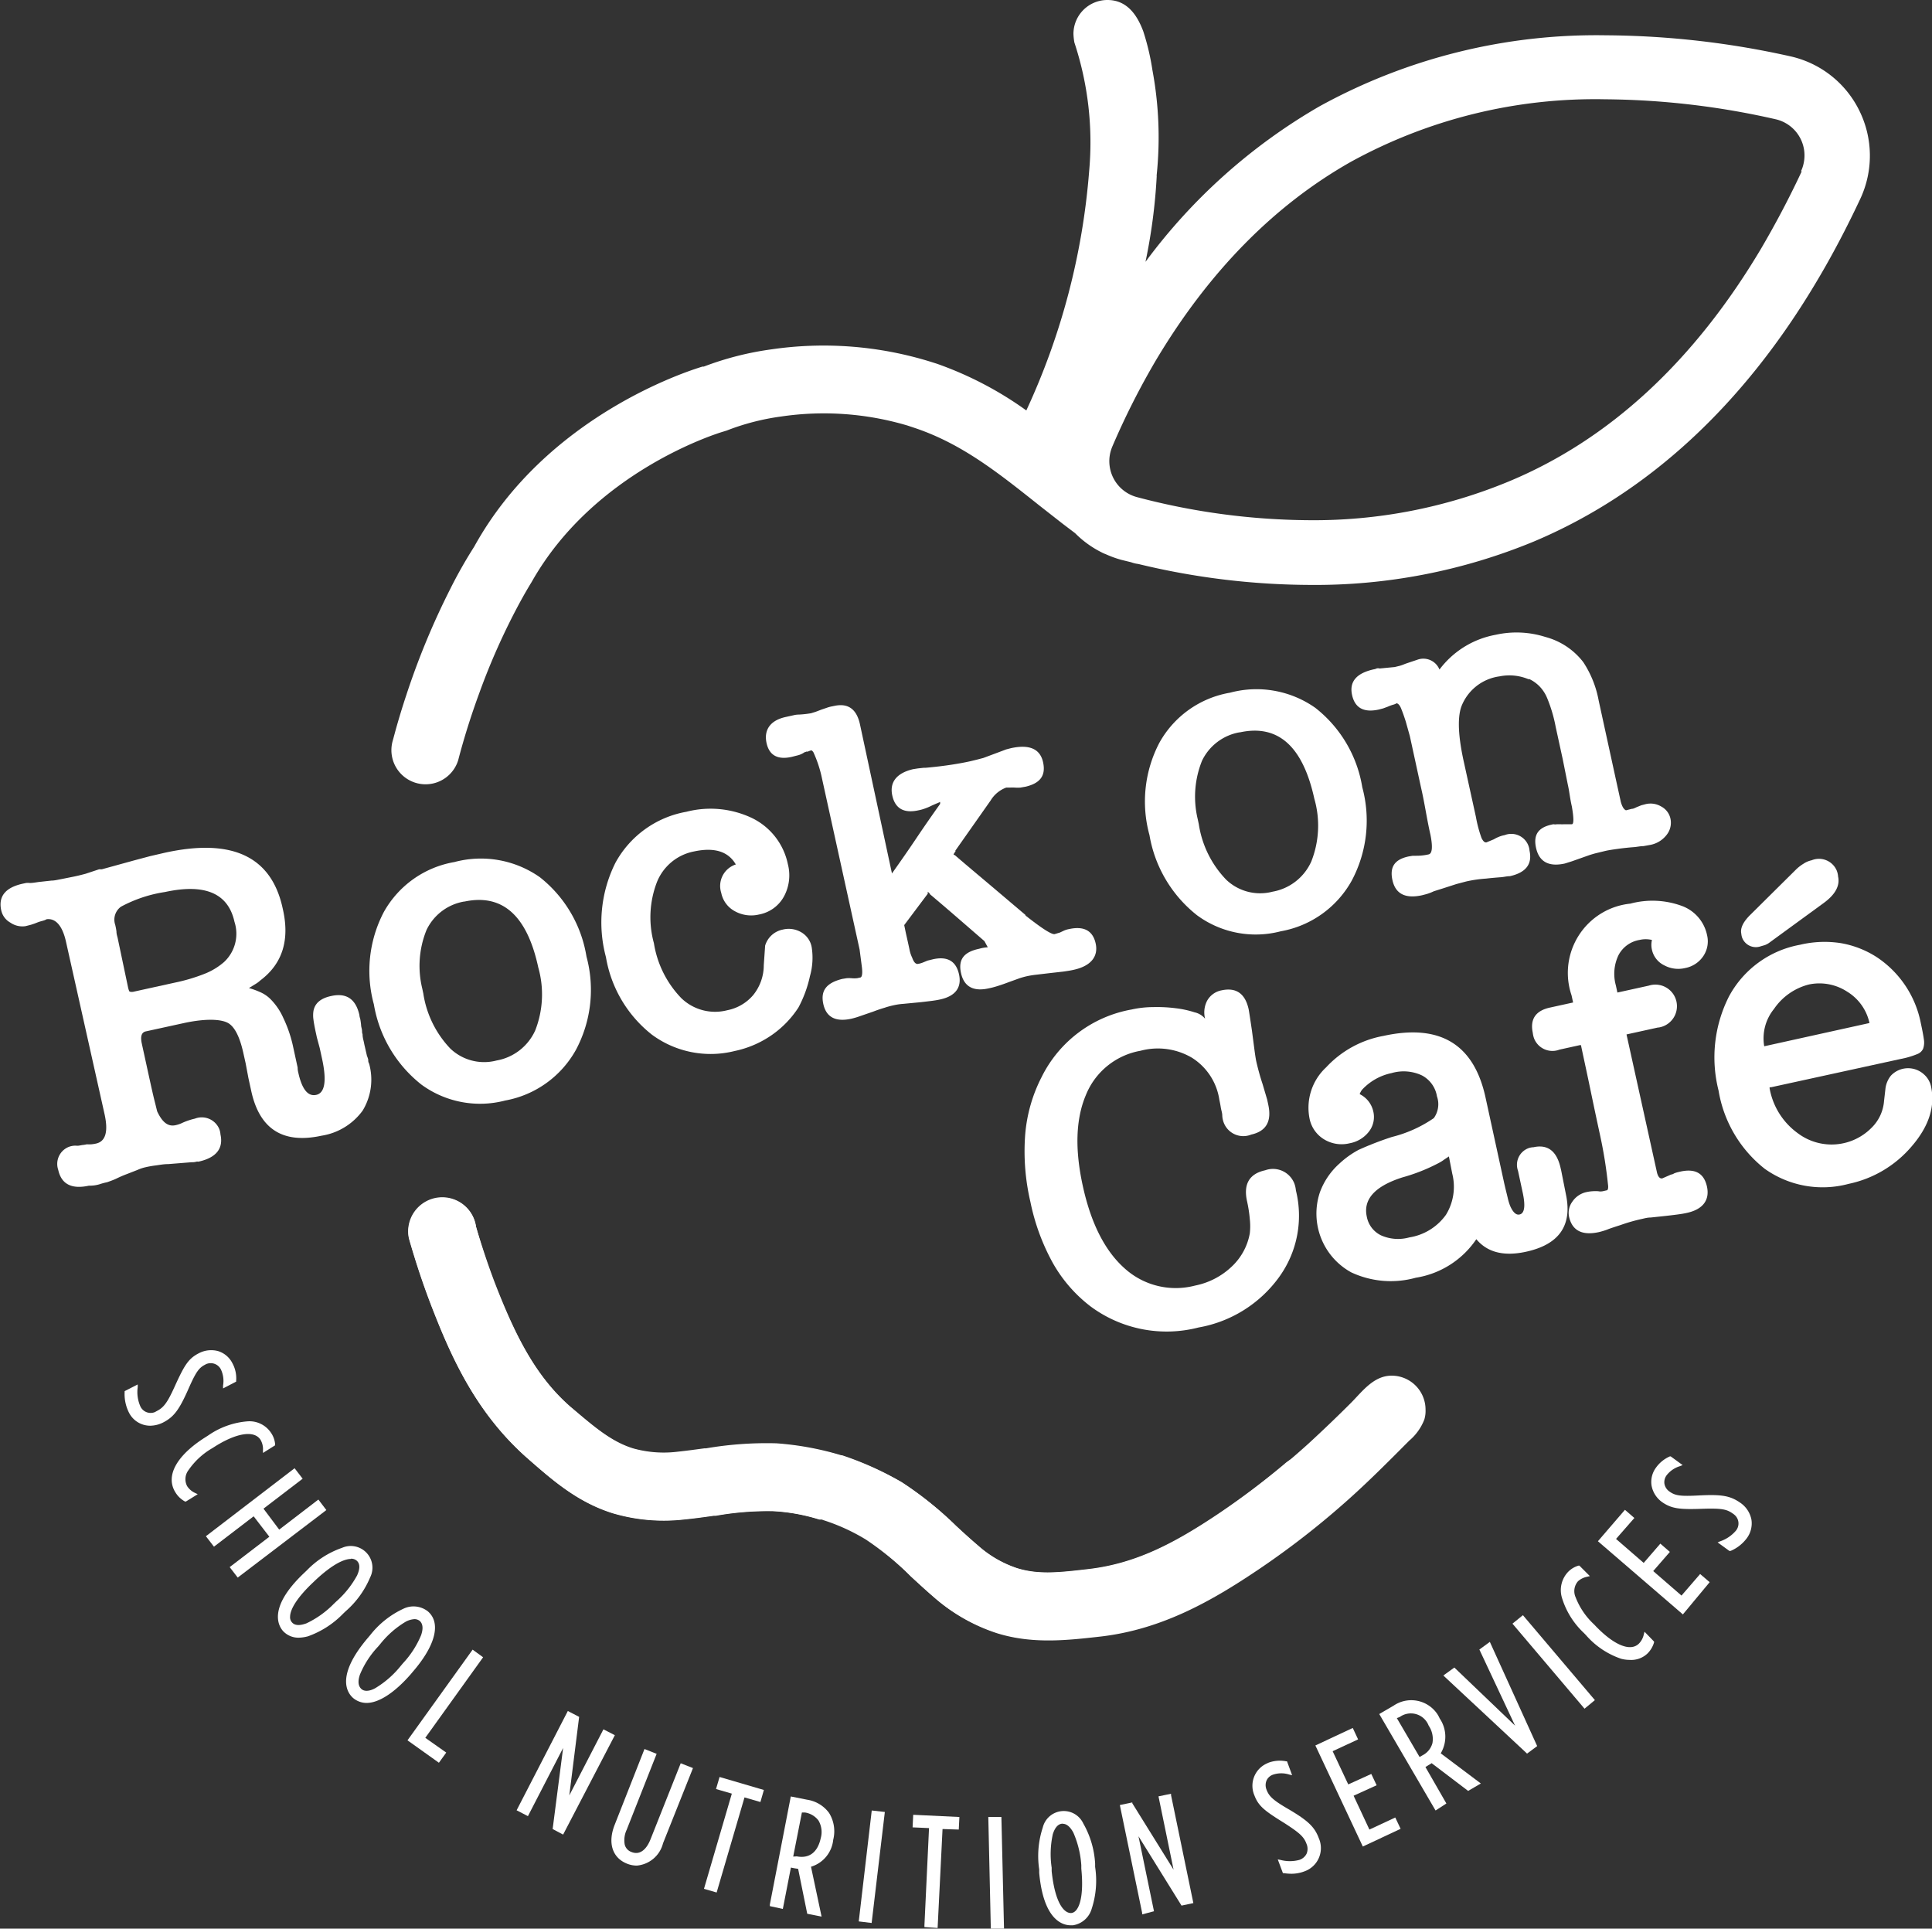 <svg xmlns="http://www.w3.org/2000/svg" viewBox="0 0 184.48 184.15"><rect x="0" y="0" width="184.48" height="184.15" fill="#333333" stroke="none"/><defs><style>.cls-1{fill:#fff;}</style></defs><title>ROC_Footer_Logo</title><g id="Layer_2" data-name="Layer 2"><g id="Layer_1-2" data-name="Layer 1"><g id="Group_31" data-name="Group 31"><g id="Group_25" data-name="Group 25"><g id="Group_24" data-name="Group 24"><g id="Group_1" data-name="Group 1"><path id="Path_1" data-name="Path 1" class="cls-1" d="M14.35,136.13a2.27,2.27,0,0,1-2.06-1.3,3.93,3.93,0,0,1-.39-1.91v-.09l1.25-.64,0,.26a3.38,3.38,0,0,0,.23,1.78,1.08,1.08,0,0,0,1.41.6l.18-.1c.65-.33,1-.77,1.71-2.34.91-2,1.29-2.65,2.27-3.16a2.53,2.53,0,0,1,1.89-.22,2.29,2.29,0,0,1,1.35,1.15,3,3,0,0,1,.36,1.68v.08l-1.25.65,0-.28a2.58,2.58,0,0,0-.2-1.52,1.09,1.09,0,0,0-1.44-.51l-.09.05c-.59.3-.88.73-1.57,2.29-.88,2-1.39,2.69-2.42,3.22A2.81,2.81,0,0,1,14.35,136.13Z"/></g><g id="Group_2" data-name="Group 2"><path id="Path_2" data-name="Path 2" class="cls-1" d="M17.75,143.37l-.08,0a2.42,2.42,0,0,1-.91-.86c-1-1.57.09-3.54,2.87-5.29l.25-.16a7.62,7.62,0,0,1,3.79-1.35h0a2.47,2.47,0,0,1,2.21,1.1,2.24,2.24,0,0,1,.39,1.09V138l-1.16.73v-.25a1.77,1.77,0,0,0-.23-1c-.59-.93-2.26-.68-4.35.63l-.25.16A7,7,0,0,0,18,140.37a1.42,1.42,0,0,0-.13,1.53,1.79,1.79,0,0,0,.78.66l.23.11Z"/></g><g id="Group_3" data-name="Group 3"><path id="Path_3" data-name="Path 3" class="cls-1" d="M22.7,150.63l-.77-1,.12-.09,3.67-2.81-1.5-1.95-3.79,2.9-.77-1,.12-.09,8.35-6.4.77,1-.12.09-3.62,2.77,1.5,2,3.74-2.87.76,1-.11.09Z"/></g><g id="Group_4" data-name="Group 4"><path id="Path_4" data-name="Path 4" class="cls-1" d="M28.52,156.37a2,2,0,0,1-1.46-.6c-.44-.46-1.57-2.23,2-5.6l.24-.23a8.61,8.61,0,0,1,3.36-2.15,2.07,2.07,0,0,1,2.68,2.83A8.78,8.78,0,0,1,33,153.85l-.24.23a8.75,8.75,0,0,1-3.36,2.16A3.66,3.66,0,0,1,28.52,156.37Zm5-7.52c-.68,0-1.79.53-3.37,2l-.23.22c-1.41,1.33-2.2,2.49-2.22,3.28a.74.74,0,0,0,.2.58c.34.36.92.23,1.36.07a9.08,9.08,0,0,0,2.61-1.86l.23-.22a9.15,9.15,0,0,0,2-2.5c.19-.43.36-1,0-1.37a.79.79,0,0,0-.6-.22Z"/></g><g id="Group_5" data-name="Group 5"><path id="Path_5" data-name="Path 5" class="cls-1" d="M35,162.6a2,2,0,0,1-1.28-.47c-.48-.42-1.79-2,1.43-5.77l.21-.25a8.65,8.65,0,0,1,3.13-2.49,2.22,2.22,0,0,1,2.37.24c1.27,1.1.73,3.25-1.44,5.76l-.21.25C37.65,161.65,36.16,162.6,35,162.6Zm4.58-8a2,2,0,0,0-.85.25,9,9,0,0,0-2.41,2.11l-.21.25a8.77,8.77,0,0,0-1.74,2.68c-.15.44-.25,1,.12,1.36s1,.14,1.36-.07a9.18,9.18,0,0,0,2.41-2.11l.21-.25a8.94,8.94,0,0,0,1.74-2.69c.15-.44.25-1-.12-1.35a.79.79,0,0,0-.51-.18Z"/></g><g id="Group_6" data-name="Group 6"><path id="Path_6" data-name="Path 6" class="cls-1" d="M41.91,168.31l-3-2.14,6.22-8.66,1,.73-5.52,7.69,2,1.41Z"/></g><g id="Group_7" data-name="Group 7"><path id="Path_7" data-name="Path 7" class="cls-1" d="M53.77,175.17l-1-.53,1-7.74-3.36,6.51-1.08-.56,4.89-9.48,1.08.56-.94,7.5,3.26-6.31,1.09.56Z"/></g><g id="Group_8" data-name="Group 8"><path id="Path_8" data-name="Path 8" class="cls-1" d="M60.81,178.13a2.48,2.48,0,0,1-.93-.18c-1.42-.56-1.87-2-1.18-3.73L61.54,167l1.16.46-2.86,7.25a2.34,2.34,0,0,0-.19,1.4,1,1,0,0,0,.67.73c.72.29,1.38-.16,1.8-1.23L65,168.36l1.17.46L63.31,176A2.83,2.83,0,0,1,60.81,178.13Z"/></g><g id="Group_9" data-name="Group 9"><path id="Path_9" data-name="Path 9" class="cls-1" d="M68.43,180.7l-1.21-.35,2.66-9.09-1.51-.44.34-1.15,4.23,1.24-.33,1.15-1.52-.44Z"/></g><g id="Group_10" data-name="Group 10"><path id="Path_10" data-name="Path 10" class="cls-1" d="M78.45,183l-1.37-.27-.87-4.29-.33-.05-.36-.07-.77,3.95L73.51,182l0-.15,2-10.32,1.56.31a3.19,3.19,0,0,1,2.1,1.27,3.33,3.33,0,0,1,.39,2.56v0a3,3,0,0,1-2.12,2.57Zm-2.37-5.75c1.2.23,2-.4,2.29-1.74v0a2.17,2.17,0,0,0-.22-1.69,2,2,0,0,0-1.29-.76l-.29,0-.83,4.21Z"/></g><g id="Group_11" data-name="Group 11"><path id="Path_11" data-name="Path 11" class="cls-1" d="M83.23,183.61,82,183.46l1.24-10.59,1.25.14Z"/></g><g id="Group_12" data-name="Group 12"><path id="Path_12" data-name="Path 12" class="cls-1" d="M89.53,184.09,88.27,184v-.15l.44-9.3-1.57-.07.06-1.2,4.41.21-.06,1.2L90,174.64Z"/></g><g id="Group_13" data-name="Group 13"><path id="Path_13" data-name="Path 13" class="cls-1" d="M94.61,184.15l-.24-10.66,1.25,0,.25,10.66Z"/></g><g id="Group_14" data-name="Group 14"><path id="Path_14" data-name="Path 14" class="cls-1" d="M102.23,183.83c-.77,0-2.59-.5-3-5h0l0-.33a8.67,8.67,0,0,1,.34-4,2.06,2.06,0,0,1,3.87-.39,8.73,8.73,0,0,1,1.13,3.83l0,.32a8.66,8.66,0,0,1-.33,4,2.21,2.21,0,0,1-1.79,1.57Zm-.75-9.7h-.07c-.5.05-.75.59-.88,1a8.83,8.83,0,0,0-.11,3.2l0,.33c.31,3,1.16,4,1.83,4s1.3-1.22,1-4.24l0-.33a9.34,9.34,0,0,0-.76-3.11c-.21-.39-.55-.84-1-.84Z"/></g><g id="Group_15" data-name="Group 15"><path id="Path_15" data-name="Path 15" class="cls-1" d="M109.06,182.79l0-.14-2.13-10.3,1.19-.25,0,.08,3.94,6.34-1.44-7,1.2-.25,0,.14,2.13,10.3-1.13.24-4.11-6.62,1.48,7.16Z"/></g><g id="Group_16" data-name="Group 16"><path id="Path_16" data-name="Path 16" class="cls-1" d="M123.34,178.91a4.74,4.74,0,0,1-.75-.06h-.09l-.49-1.31.26.05a3.5,3.5,0,0,0,1.79,0,1.18,1.18,0,0,0,.7-.59,1.2,1.2,0,0,0,0-.93c-.25-.69-.65-1.05-2.12-2-1.84-1.14-2.47-1.6-2.86-2.64a2.33,2.33,0,0,1,1.21-3.06l.1-.05a3.12,3.12,0,0,1,1.71-.15h.09l.49,1.33-.27-.06a2.5,2.5,0,0,0-1.53,0,1.07,1.07,0,0,0-.64.56,1.15,1.15,0,0,0,0,.89c.23.62.62,1,2.09,1.85,1.87,1.1,2.5,1.7,2.9,2.78a2.35,2.35,0,0,1-1.22,3.1l-.15.06A3.53,3.53,0,0,1,123.34,178.91Z"/></g><g id="Group_17" data-name="Group 17"><path id="Path_17" data-name="Path 17" class="cls-1" d="M130.13,176.31l-.06-.13-4.47-9.52,3.57-1.67.51,1.09-2.43,1.13,1.49,3.17,2.2-1,.51,1.08-2.2,1,1.51,3.23,2.47-1.15.51,1.08Z"/></g><g id="Group_18" data-name="Group 18"><path id="Path_18" data-name="Path 18" class="cls-1" d="M137.08,172.87l-.08-.13-5.3-9.08,1.37-.8a3,3,0,0,1,4.14.75,2.68,2.68,0,0,1,.26.47l0,0a3.09,3.09,0,0,1,.1,3.33l3.83,2.88-1.21.71-.08-.06-3.41-2.59a1.75,1.75,0,0,1-.29.18l-.3.19,2,3.48Zm-3.7-8.82,2.17,3.71.3-.17a1.83,1.83,0,0,0,.93-1.16,2.26,2.26,0,0,0-.36-1.66l0,0a1.82,1.82,0,0,0-2.76-.83Z"/></g><g id="Group_19" data-name="Group 19"><path id="Path_19" data-name="Path 19" class="cls-1" d="M145.81,167.44l-.09-.09-7.9-7.37,1.05-.76,5.8,5.55-3.41-7.27,1-.73,4.52,9.95Z"/></g><g id="Group_20" data-name="Group 20"><path id="Path_20" data-name="Path 20" class="cls-1" d="M151.3,163.15l-.1-.12-6.78-8,1-.81.09.11,6.78,8Z"/></g><g id="Group_21" data-name="Group 21"><path id="Path_21" data-name="Path 21" class="cls-1" d="M155.61,158.49a3.18,3.18,0,0,1-.82-.11,7.73,7.73,0,0,1-3.33-2.23l-.21-.22a7.64,7.64,0,0,1-2.12-3.42,2.53,2.53,0,0,1,.6-2.42,2.24,2.24,0,0,1,1-.6l.08,0,1,1-.25.06a1.82,1.82,0,0,0-.88.43,1.43,1.43,0,0,0-.23,1.53,6.94,6.94,0,0,0,1.76,2.59l.2.21c1.75,1.8,3.28,2.41,4.08,1.63a1.76,1.76,0,0,0,.47-.88l.07-.26.91.94,0,.08a2.45,2.45,0,0,1-.65,1.08A2.25,2.25,0,0,1,155.61,158.49Z"/></g><g id="Group_22" data-name="Group 22"><path id="Path_22" data-name="Path 22" class="cls-1" d="M160.69,154.15l-.11-.1-8-6.89,2.58-3,.9.78-1.75,2,2.64,2.29,1.59-1.84.91.79-1.59,1.83,2.7,2.34,1.78-2.06.91.78Z"/></g><g id="Group_23" data-name="Group 23"><path id="Path_23" data-name="Path 23" class="cls-1" d="M165.14,148.09l-1.13-.82.24-.1a3.45,3.45,0,0,0,1.49-1,1.08,1.08,0,0,0-.12-1.53,1,1,0,0,0-.16-.12c-.59-.43-1.12-.51-2.86-.46-2.17.08-2.95,0-3.84-.6a2.49,2.49,0,0,1-1.06-1.62,2.29,2.29,0,0,1,.42-1.7,3.19,3.19,0,0,1,1.33-1.08l.08,0,1.14.83-.25.1a2.54,2.54,0,0,0-1.27.86,1.1,1.1,0,0,0-.22.82,1.14,1.14,0,0,0,.49.75c.54.39,1.05.46,2.76.37,2.15-.11,3,0,4,.7a2.53,2.53,0,0,1,1.06,1.62,2.37,2.37,0,0,1-.45,1.77,3.75,3.75,0,0,1-1.53,1.2Z"/></g></g></g><path id="Path_24" data-name="Path 24" class="cls-1" d="M128.06,142.19a3.24,3.24,0,0,0-3.22-3.25,3.27,3.27,0,0,0-2.19.84l0,0a74.43,74.43,0,0,1-6.29,4.74c-4.18,2.8-7.89,4.78-12.47,5.3-2.75.32-4.73.55-6.8-.1a10.65,10.65,0,0,1-3.72-2.17c-.68-.58-1.33-1.17-1.95-1.74l-.12-.11a33.77,33.77,0,0,0-5.2-4.18,30.42,30.42,0,0,0-5.7-2.57l-.08,0h0a28.37,28.37,0,0,0-6.19-1.14,34.23,34.23,0,0,0-6.71.48l-.16,0c-.83.11-1.68.23-2.54.32a10.85,10.85,0,0,1-4.28-.32c-2.11-.66-3.72-2.07-6-4-3.21-2.82-5.1-6.51-6.95-11.19-.76-1.92-1.43-3.94-2.05-6a3.24,3.24,0,0,0-6.44.51,2.92,2.92,0,0,0,.12.83h0c.7,2.43,1.5,4.79,2.38,7,1.89,4.81,4.29,9.82,9,13.92,2.29,2,4.65,4.08,8,5.13a17.2,17.2,0,0,0,6.88.59c.92-.09,1.87-.22,2.78-.35l.19,0a28.58,28.58,0,0,1,5.47-.44,18,18,0,0,1,4.42.8l.11,0,.13,0,.12.05A18.76,18.76,0,0,1,82.68,147a28.88,28.88,0,0,1,4.25,3.47c.68.62,1.44,1.33,2.22,2a17.09,17.09,0,0,0,6,3.41c3.4,1.06,6.69.68,9.88.31,5.88-.67,10.66-3.43,15-6.31a81,81,0,0,0,6.64-5A3.24,3.24,0,0,0,128.06,142.19Z"/><path id="Path_25" data-name="Path 25" class="cls-1" d="M177.54,10.56a9.68,9.68,0,0,0-6.62-5.19,82.69,82.69,0,0,0-17.59-2A54.8,54.8,0,0,0,126,10.15,54.59,54.59,0,0,0,109.38,25a53.46,53.46,0,0,0,1.07-8.16.76.76,0,0,1,0-.15,35,35,0,0,0-.41-10A23.09,23.09,0,0,0,109.17,3c-.6-1.62-1.59-3-3.42-3a3.24,3.24,0,0,0-3.25,3.25h0a5.58,5.58,0,0,0,.09.81A30.39,30.39,0,0,1,104,16.33a66.48,66.48,0,0,1-6,22.86,33.91,33.91,0,0,0-8.54-4.46l-.6-.19a34.54,34.54,0,0,0-15.22-1.18A29.11,29.11,0,0,0,67.21,35l-.12,0c-1.51.45-14.93,4.76-21.79,17.16l-.06.1a44.16,44.16,0,0,0-2.26,4,72.23,72.23,0,0,0-4.19,10.13c-.36,1.08-.69,2.17-1,3.27l-.27,1h0a3.26,3.26,0,0,0,6.23,1.93h0c.56-2.15,1.23-4.27,2-6.37a63.72,63.72,0,0,1,3.95-8.81c.34-.62.69-1.23,1.06-1.83C56.72,45,68.51,41.37,69.07,41.21l.32-.1a22.64,22.64,0,0,1,5.19-1.34,28,28,0,0,1,12.1.87l.69.23c4.48,1.51,7.91,4.24,11.88,7.4L101.46,50l1.2.91a9.6,9.6,0,0,0,2.51,1.82,2.87,2.87,0,0,0,.4.18,10.21,10.21,0,0,0,1.52.55l.9.22.18.06a3,3,0,0,0,.52.11,70.61,70.61,0,0,0,16.38,2,54.61,54.61,0,0,0,21.38-4.14c10.86-4.57,20-13,27.06-24.91,1.46-2.45,2.84-5.08,4.13-7.83A9.71,9.71,0,0,0,177.54,10.56Zm-5.5,5.8c-1.2,2.57-2.49,5-3.84,7.31C161.8,34.46,153.67,42,144,46a48.56,48.56,0,0,1-19,3.67,65.54,65.54,0,0,1-16.42-2.2,3.55,3.55,0,0,1-2.54-4.33,4.2,4.2,0,0,1,.17-.5,72.53,72.53,0,0,1,4.2-8.3c5-8.36,11.2-14.7,18.53-18.86a48.41,48.41,0,0,1,24.32-6,75.47,75.47,0,0,1,16.26,1.9,3.54,3.54,0,0,1,2.7,4.23,3.23,3.23,0,0,1-.25.74Z"/><g id="Group_27" data-name="Group 27"><g id="Group_26" data-name="Group 26"><path id="Path_26" data-name="Path 26" class="cls-1" d="M24.86,93.61a2.77,2.77,0,0,1-.52.38l-.57.35a7.79,7.79,0,0,1,1.14.42,3.18,3.18,0,0,1,.93.65,6,6,0,0,1,1.21,1.78A12.37,12.37,0,0,1,28,100l.42,1.93a1.84,1.84,0,0,0,.06.47c.35,1.6.92,2.32,1.72,2.14s1-1.27.59-3.27l-.26-1.2-.27-1-.13-.6c-.09-.43-.16-.8-.2-1.12a2.75,2.75,0,0,1,0-.81c.13-.75.7-1.23,1.7-1.44,1.45-.32,2.35.29,2.69,1.83,0,0,0,.13.07.32a6,6,0,0,1,.09.63c0,.14.06.3.08.45s0,.3.06.41c0,.29.07.52.11.7s.06.3.08.38l.23,1a2.06,2.06,0,0,1,.12.35c0,.13,0,.25.08.37a5.69,5.69,0,0,1-.61,4.5,6,6,0,0,1-3.93,2.4q-5.52,1.2-6.71-4.27l-.27-1.24-.26-1.38-.2-.9c-.36-1.68-.88-2.67-1.54-3s-2-.41-4,0l-3.8.83c-.4.09-.53.47-.38,1.16l.69,3.16c.22,1,.39,1.77.53,2.32s.22.9.25,1v0c.47,1,1,1.47,1.73,1.32a2.9,2.9,0,0,0,.7-.24,6.18,6.18,0,0,1,1.17-.39,1.81,1.81,0,0,1,2.33,1,1.72,1.72,0,0,1,.11.5c.3,1.36-.41,2.24-2.11,2.61a.41.41,0,0,0-.19,0,1.27,1.27,0,0,1-.43.05l-2.25.18c-.47,0-.88.09-1.22.13a9.88,9.88,0,0,0-1,.18,3.94,3.94,0,0,0-.73.25l-1,.39c-.35.13-.69.28-1,.43s-.64.26-.89.35a6.21,6.21,0,0,0-.74.2,3.26,3.26,0,0,1-1,.13c-1.65.36-2.63-.14-2.93-1.51a1.75,1.75,0,0,1,1.08-2.22,1.94,1.94,0,0,1,.48-.09h.13a1.24,1.24,0,0,0,.27,0l.34-.06a3,3,0,0,0,.43-.07,3.15,3.15,0,0,0,.44,0,3.35,3.35,0,0,0,.44-.07c.91-.2,1.18-1.13.82-2.78L6.32,90c-.34-1.6-1-2.34-1.87-2.23,0,0-.12.08-.37.15a4.06,4.06,0,0,0-.59.19c-.17.07-.35.13-.54.19l-.51.13A2,2,0,0,1,1,88.1a1.77,1.77,0,0,1-.88-1.17c-.3-1.34.4-2.2,2.08-2.56l.28-.06a1.5,1.5,0,0,1,.37,0c.35,0,.7-.09,1.07-.12l1-.11c.29,0,.6-.08.93-.14l1.1-.22c.41-.08.8-.18,1.22-.29L9.47,83,9.73,83l3.09-.85,1.5-.4,1.38-.32Q25.41,79.28,27,86.77C27.68,89.71,27,92,24.86,93.61Zm-8.15.21a17,17,0,0,0,2.8-.83,6.41,6.41,0,0,0,1.88-1.13,3.69,3.69,0,0,0,1-3.84q-.9-4.09-6.63-2.85a12.9,12.9,0,0,0-4.22,1.41A1.53,1.53,0,0,0,11,88.3a5.61,5.61,0,0,1,.12.64c0,.23.07.44.11.6l1,4.75q.08.34.15.39a.75.75,0,0,0,.42,0Z"/><path id="Path_27" data-name="Path 27" class="cls-1" d="M48.24,105.08a9.48,9.48,0,0,1-8-1.52,12.37,12.37,0,0,1-4.54-7.66,12.11,12.11,0,0,1,.94-8.8,9.57,9.57,0,0,1,6.75-4.79,9.78,9.78,0,0,1,8.16,1.45A12.09,12.09,0,0,1,56,91.33a12.17,12.17,0,0,1-1,8.9A9.71,9.71,0,0,1,48.24,105.08Zm-3.92-19a4.89,4.89,0,0,0-3.59,2.71,9.11,9.11,0,0,0-.41,5.6l.1.47A9.73,9.73,0,0,0,43,100.12a4.67,4.67,0,0,0,4.41,1.14,5,5,0,0,0,3.7-2.88,9.43,9.43,0,0,0,.29-6Q49.79,84.91,44.32,86.09Z"/><path id="Path_28" data-name="Path 28" class="cls-1" d="M68.87,85.26a2.16,2.16,0,0,1,1.39-2.72h0q-1.08-1.87-4-1.24a4.79,4.79,0,0,0-3.53,2.92,9.34,9.34,0,0,0-.29,5.84,9.73,9.73,0,0,0,2.62,5.25,4.64,4.64,0,0,0,4.38,1.15A4.33,4.33,0,0,0,71.93,95a4.53,4.53,0,0,0,1-2.84l.13-1.87a2.2,2.2,0,0,1,1.68-1.53,2.35,2.35,0,0,1,1.76.25,2.06,2.06,0,0,1,1,1.4,6.42,6.42,0,0,1-.16,2.79,11.53,11.53,0,0,1-1.1,3,9.49,9.49,0,0,1-2.52,2.61,9.67,9.67,0,0,1-3.56,1.54,9.44,9.44,0,0,1-7.9-1.55,11.93,11.93,0,0,1-4.4-7.41,12.74,12.74,0,0,1,.9-9,9.63,9.63,0,0,1,6.78-4.88,9.24,9.24,0,0,1,6.27.6,6.31,6.31,0,0,1,3.42,4.4,4.24,4.24,0,0,1-.38,3.1,3.42,3.42,0,0,1-2.38,1.71A3.21,3.21,0,0,1,70.16,87,2.55,2.55,0,0,1,68.87,85.26Z"/><path id="Path_29" data-name="Path 29" class="cls-1" d="M85.17,83.4c.8-1.13,1.57-2.23,2.3-3.32s1.5-2.2,2.3-3.32l0-.19c-.11.05-.23.11-.37.16l-.41.18a5.3,5.3,0,0,1-.65.28,3.58,3.58,0,0,1-.64.18c-1.39.31-2.23-.17-2.5-1.42s.4-2.14,2-2.51l.45-.07.55-.06h0l.18,0c1-.09,1.8-.19,2.51-.3s1.29-.22,1.74-.32l.66-.16.61-.16,1.74-.65.42-.16.46-.12c1.77-.39,2.8.06,3.08,1.34s-.28,2-1.65,2.33l-.51.09a3.27,3.27,0,0,1-.53,0,4.6,4.6,0,0,0-.49,0l-.34,0a2.91,2.91,0,0,0-1.48,1.22l-3.39,4.82h.05l-.2.31q0,.09,0,.06s.09,0,.24.15c1.06.91,2.17,1.84,3.32,2.81l3.33,2.82-.06,0q2.39,1.89,2.82,1.8l.5-.15.38-.18a2.13,2.13,0,0,1,.49-.15c1.42-.31,2.27.15,2.54,1.37s-.42,2.15-2.1,2.52c-.25.06-.58.11-1,.17l-1.33.15-1.27.15a8.14,8.14,0,0,0-.86.14,6.9,6.9,0,0,0-.72.2l-1,.36h0c-.39.15-.74.27-1.06.37a8.16,8.16,0,0,1-.87.23c-1.48.33-2.37-.17-2.65-1.48s.31-2,1.74-2.3a3.7,3.7,0,0,1,.82-.14s0,0,0,0a.06.06,0,0,0,0,0L94,89.86l-2.62-2.27c-.9-.78-1.77-1.52-2.61-2.23l.05,0-.23-.22,0,.19-2.25,3,.16.77c.15.66.26,1.17.34,1.54a3.12,3.12,0,0,0,.26.8c.16.45.35.64.58.59a2.21,2.21,0,0,0,.5-.15l.39-.16.53-.13c1.37-.3,2.19.18,2.47,1.43s-.32,2.09-1.8,2.41c-.26.06-.58.11-1,.16s-.8.1-1.27.14l-1.25.12a6,6,0,0,0-.85.12,8.15,8.15,0,0,0-.93.25c-.34.1-.7.22-1.09.37l-1.25.43a7.44,7.44,0,0,1-.84.25c-1.51.33-2.41-.15-2.68-1.43s.33-2,1.81-2.37l.43-.07a3.25,3.25,0,0,1,.44,0,2.63,2.63,0,0,0,.56,0l.27-.06c.2,0,.26-.4.17-1.07l-.21-1.61L78.49,74.33a11.62,11.62,0,0,0-.82-2.5c-.09-.13-.16-.19-.22-.18a2.19,2.19,0,0,0-.33.12.34.34,0,0,0-.14,0,.44.44,0,0,1-.15.05,2,2,0,0,1-.61.29l-.63.16c-1.35.3-2.15-.16-2.4-1.35s.32-2.13,1.83-2.46l.77-.17a2,2,0,0,1,.48-.06h0a9.46,9.46,0,0,0,1.18-.13l.42-.13.58-.22.5-.17a3.31,3.31,0,0,1,.42-.12l.3-.06q2-.43,2.46,1.83Z"/><path id="Path_30" data-name="Path 30" class="cls-1" d="M122.3,88.92a9.45,9.45,0,0,1-8-1.53,12.37,12.37,0,0,1-4.54-7.65,12.09,12.09,0,0,1,.94-8.81,9.55,9.55,0,0,1,6.75-4.79,9.75,9.75,0,0,1,8.15,1.45,12.1,12.1,0,0,1,4.48,7.58,12.18,12.18,0,0,1-1,8.9A9.67,9.67,0,0,1,122.3,88.92Zm-3.92-19a4.92,4.92,0,0,0-3.6,2.71,9.18,9.18,0,0,0-.41,5.6l.1.47A9.73,9.73,0,0,0,117.09,84a4.69,4.69,0,0,0,4.42,1.14,5,5,0,0,0,3.7-2.88,9.29,9.29,0,0,0,.29-6q-1.65-7.53-7.12-6.33Z"/><path id="Path_31" data-name="Path 31" class="cls-1" d="M135.32,63a1.66,1.66,0,0,1,2.13.93,8.64,8.64,0,0,1,5.37-3.32,9.12,9.12,0,0,1,4.75.21h0a6.74,6.74,0,0,1,3.61,2.4,9.9,9.9,0,0,1,1.47,3.66l1.68,7.7.44,2c.13.45.29.71.49.79l.55-.14c.18,0,.36-.12.54-.19l.37-.15.42-.11a2,2,0,0,1,1.49.23,1.72,1.72,0,0,1,.87,1.13,1.86,1.86,0,0,1-.37,1.59,2.57,2.57,0,0,1-1.54.94l-.67.12c-.31,0-.63.08-.94.1s-.91.08-1.42.15-1,.14-1.32.22l-.87.21q-.45.12-.78.24l-1.5.53-.67.21c-1.54.34-2.46-.17-2.75-1.5s.29-2,1.66-2.25a1,1,0,0,0,.35,0l.33,0a1.64,1.64,0,0,0,.32,0h.36l.22,0h.18c.2,0,.19-.61,0-1.7-.08-.34-.14-.69-.19-1s-.11-.72-.19-1.06l-.49-2.45-.67-3.07a13.86,13.86,0,0,0-.84-2.82,3.58,3.58,0,0,0-.72-1.08,3.47,3.47,0,0,0-1-.7v.05a4.72,4.72,0,0,0-2.8-.29,4.55,4.55,0,0,0-3.66,2.91q-.56,1.64.26,5.32L140.93,78a12.24,12.24,0,0,0,.53,2c.15.32.31.47.48.43l.24-.1.46-.19a3.29,3.29,0,0,1,.46-.23,2.69,2.69,0,0,1,.57-.17,1.75,1.75,0,0,1,2.27,1,1.66,1.66,0,0,1,.11.49c.28,1.28-.35,2.09-1.88,2.43-.29,0-.57.08-.86.1s-.9.07-1.42.13a12.22,12.22,0,0,0-1.91.28l-.91.24-1.24.4-.92.29a4.59,4.59,0,0,1-.7.27l-.42.11c-1.6.35-2.54-.13-2.83-1.44s.26-2,1.57-2.27l.37-.06c.1,0,.21,0,.33,0a5.14,5.14,0,0,0,1.18-.13c.35-.07.41-.7.18-1.87-.17-.74-.31-1.49-.45-2.26s-.28-1.51-.45-2.25l-1.07-4.92-.39-1.39c-.14-.44-.29-.88-.47-1.31-.12-.26-.25-.4-.4-.43a1.37,1.37,0,0,1-.38.15,4.13,4.13,0,0,0-.45.17l-.46.17-.42.11q-2.15.47-2.55-1.41t2.07-2.43a.92.92,0,0,0,.27-.08.48.48,0,0,1,.29,0l1.45-.14.49-.12a5.19,5.19,0,0,0,.52-.19l.56-.19Z"/></g></g><g id="Group_29" data-name="Group 29"><g id="Group_28" data-name="Group 28"><path id="Path_32" data-name="Path 32" class="cls-1" d="M108.05,96.39a9.68,9.68,0,0,1,2.08-.23,14.15,14.15,0,0,1,2.15.11,9.39,9.39,0,0,1,1.79.39,1.79,1.79,0,0,1,1,.61,2.42,2.42,0,0,1,.19-1.71,2,2,0,0,1,1.38-1c1.39-.3,2.26.3,2.59,1.81.05.26.16,1,.32,2.08v0c.09.7.17,1.29.23,1.76s.12.85.17,1.1c.17.75.37,1.48.61,2.2L121,105l.1.47c.35,1.59-.19,2.54-1.62,2.86a2,2,0,0,1-2.63-1.14,2.17,2.17,0,0,1-.14-.68c0-.25-.1-.51-.14-.77s-.09-.5-.14-.74a5.73,5.73,0,0,0-2.61-4,6.41,6.41,0,0,0-4.92-.67,6.92,6.92,0,0,0-5.21,4.22q-1.45,3.42-.3,8.67c.78,3.59,2.12,6.22,4,7.89a7.27,7.27,0,0,0,6.72,1.64,7.07,7.07,0,0,0,3.5-1.81,5.73,5.73,0,0,0,1.73-3.18,6.1,6.1,0,0,0,0-1.35,12.84,12.84,0,0,0-.27-1.74c-.35-1.62.23-2.6,1.74-2.93a2.19,2.19,0,0,1,2.8,1.31,2.55,2.55,0,0,1,.13.61,10,10,0,0,1-1.64,8.33,12.06,12.06,0,0,1-7.65,4.76,12.19,12.19,0,0,1-10.3-2,13.63,13.63,0,0,1-3.62-4.16,20.54,20.54,0,0,1-2.14-5.83,21.22,21.22,0,0,1-.5-6.4,14.6,14.6,0,0,1,1.57-5.52A11.91,11.91,0,0,1,108.05,96.39Z"/><path id="Path_33" data-name="Path 33" class="cls-1" d="M145.71,119.52q-3.17.69-4.74-1.2a8.59,8.59,0,0,1-5.78,3.68,8.91,8.91,0,0,1-6.16-.51,6.4,6.4,0,0,1-3-7.64,6.81,6.81,0,0,1,1.88-2.76,8.63,8.63,0,0,1,1.82-1.3,30.69,30.69,0,0,1,3.18-1.23,12.25,12.25,0,0,0,4-1.8,2.27,2.27,0,0,0,.3-2.08,2.76,2.76,0,0,0-1.44-2,4.12,4.12,0,0,0-2.89-.22,5.31,5.31,0,0,0-2.83,1.6v0a1.62,1.62,0,0,0-.22.41h0a2.42,2.42,0,0,1,1.3,1.65,2.27,2.27,0,0,1-.41,1.92,3,3,0,0,1-1.84,1.12,3.22,3.22,0,0,1-2.46-.38,3,3,0,0,1-1.38-2,5.26,5.26,0,0,1,1.59-4.87,9.86,9.86,0,0,1,5.47-3q8.09-1.77,9.75,5.89l1.78,8.17c.13.57.24,1,.34,1.42a5,5,0,0,0,.24.78c.27.6.57.87.89.79.48-.1.58-.83.28-2.17l-.43-2a1.69,1.69,0,0,1,1-2.16,1.57,1.57,0,0,1,.48-.09c1.37-.3,2.23.38,2.59,2l.05.21.46,2.32Q150.45,118.49,145.71,119.52Zm-7.36-9.1-.45.3a3.66,3.66,0,0,1-.49.31,17.25,17.25,0,0,1-3.5,1.39q-3.94,1.26-3.4,3.75a2.49,2.49,0,0,0,1.35,1.78,4,4,0,0,0,2.71.2,5.31,5.31,0,0,0,3.5-2.16,5.11,5.11,0,0,0,.6-3.93Z"/><path id="Path_34" data-name="Path 34" class="cls-1" d="M157.74,90.69a2,2,0,0,1,0-.94,2.56,2.56,0,0,0-1.2,0,2.78,2.78,0,0,0-2,1.46,4.13,4.13,0,0,0-.25,2.87l.15.69,3-.66a2.06,2.06,0,1,1,.93,4h-.06l-3,.66L158.23,112q.17.59.51.51l.18-.08.64-.28a.65.65,0,0,0,.29-.11,2.65,2.65,0,0,1,.37-.12l.26-.06c1.4-.3,2.23.17,2.51,1.43s-.35,2.18-1.92,2.52c-.25.06-.57.11-.95.16s-.8.1-1.27.15l-1.22.13c-.32,0-.59.08-.82.13a16.8,16.8,0,0,0-2.07.59c-.53.17-1,.32-1.29.44a6.65,6.65,0,0,1-.76.23c-1.62.36-2.58-.14-2.87-1.48a1.81,1.81,0,0,1,.33-1.44,2.17,2.17,0,0,1,1.35-.9,3.81,3.81,0,0,1,.59-.08,4.61,4.61,0,0,1,.52,0,1.09,1.09,0,0,0,.44,0l.35-.08c.14,0,.19-.22.14-.57a42.49,42.49,0,0,0-.74-4.63c-.31-1.43-.61-2.84-.9-4.24s-.6-2.83-.91-4.28c0-.11-.06-.17-.08-.16l-2,.44a1.88,1.88,0,0,1-2.43-1.08,2.31,2.31,0,0,1-.12-.52q-.42-2,1.71-2.43l2.14-.47-.15-.69a6.65,6.65,0,0,1,4.15-8.43,6.77,6.77,0,0,1,1.47-.32,8.15,8.15,0,0,1,4.86.2A3.79,3.79,0,0,1,163,89.28a2.52,2.52,0,0,1-.35,2,2.68,2.68,0,0,1-1.74,1.15,2.81,2.81,0,0,1-2-.26A2.16,2.16,0,0,1,157.74,90.69Z"/><path id="Path_35" data-name="Path 35" class="cls-1" d="M183.41,97.68c.14.65.24,1.17.29,1.54a1.8,1.8,0,0,1-.07.92,1,1,0,0,1-.54.5A8.42,8.42,0,0,1,182,101l-12.87,2.81c-.11,0-.17,0-.16.08a6.73,6.73,0,0,0,2.68,4.3,5.36,5.36,0,0,0,7.06-.51,4,4,0,0,0,1.19-2.55l.14-1.23a2.44,2.44,0,0,1,.52-1.2,2.25,2.25,0,0,1,3.18-.09,2.13,2.13,0,0,1,.64,1.09c.43,1.94-.2,3.87-1.87,5.79a10.79,10.79,0,0,1-6,3.55,9.53,9.53,0,0,1-8-1.44,12,12,0,0,1-4.41-7.47,12.87,12.87,0,0,1,1-9,9.67,9.67,0,0,1,6.77-4.92,10.11,10.11,0,0,1,3.95-.15,9.21,9.21,0,0,1,3.43,1.36A9.81,9.81,0,0,1,183.41,97.68Zm-7.9-14c.2.88-.26,1.73-1.37,2.54l-5.25,3.83a1.85,1.85,0,0,1-.37.19l-.38.11a1.4,1.4,0,0,1-1.79-.82,1.61,1.61,0,0,1-.08-.38c-.11-.52.17-1.12.86-1.8L171.52,83a4,4,0,0,1,.69-.53,2.24,2.24,0,0,1,.78-.33,1.84,1.84,0,0,1,2.4,1,2,2,0,0,1,.12.5Zm3,14a4.66,4.66,0,0,0-2.14-3,4.85,4.85,0,0,0-3.64-.68,5.74,5.74,0,0,0-3.34,2.34,4.45,4.45,0,0,0-.93,3.56Z"/></g></g><path id="Path_36" data-name="Path 36" class="cls-1" d="M136.12,134.59a3.24,3.24,0,0,0-3.23-3.24c-1.7,0-2.77,1.46-3.85,2.56q-2,2-4.1,3.93a77.29,77.29,0,0,1-8.39,6.6l-.17.12c-4.18,2.8-7.9,4.77-12.48,5.3-2.74.31-4.73.54-6.79-.11a10.6,10.6,0,0,1-3.73-2.17c-.68-.57-1.32-1.16-1.94-1.74l-.12-.11a33.77,33.77,0,0,0-5.2-4.18A29.84,29.84,0,0,0,80.41,139l-.07,0h0a29.73,29.73,0,0,0-6.19-1.14,34.4,34.4,0,0,0-6.72.49l-.16,0c-.82.12-1.68.24-2.54.32a10.63,10.63,0,0,1-4.27-.33c-2.11-.66-3.72-2.07-6-4-3.21-2.81-5.1-6.51-7-11.19-.76-1.92-1.43-3.93-2-6A3.24,3.24,0,0,0,39,118a2.71,2.71,0,0,0,.09.41h0c.7,2.44,1.5,4.79,2.38,7,1.89,4.8,4.29,9.81,9,13.91,2.29,2,4.66,4.08,8,5.13a17,17,0,0,0,6.88.6c.92-.09,1.87-.23,2.78-.35l.19,0a28.57,28.57,0,0,1,5.47-.43,18,18,0,0,1,4.42.79l.11,0,.13,0,.12,0a19.23,19.23,0,0,1,4.16,1.88A28.88,28.88,0,0,1,87,150.54c.68.63,1.44,1.33,2.22,2a17.09,17.09,0,0,0,6,3.41c3.4,1.05,6.69.67,9.88.31,5.88-.68,10.66-3.44,14.95-6.32a79.45,79.45,0,0,0,8.37-6.47c1.43-1.26,2.8-2.58,4.15-3.92.69-.68,1.36-1.36,2-2a5,5,0,0,0,1.43-2A2.81,2.81,0,0,0,136.12,134.59Z"/></g></g></g></svg>